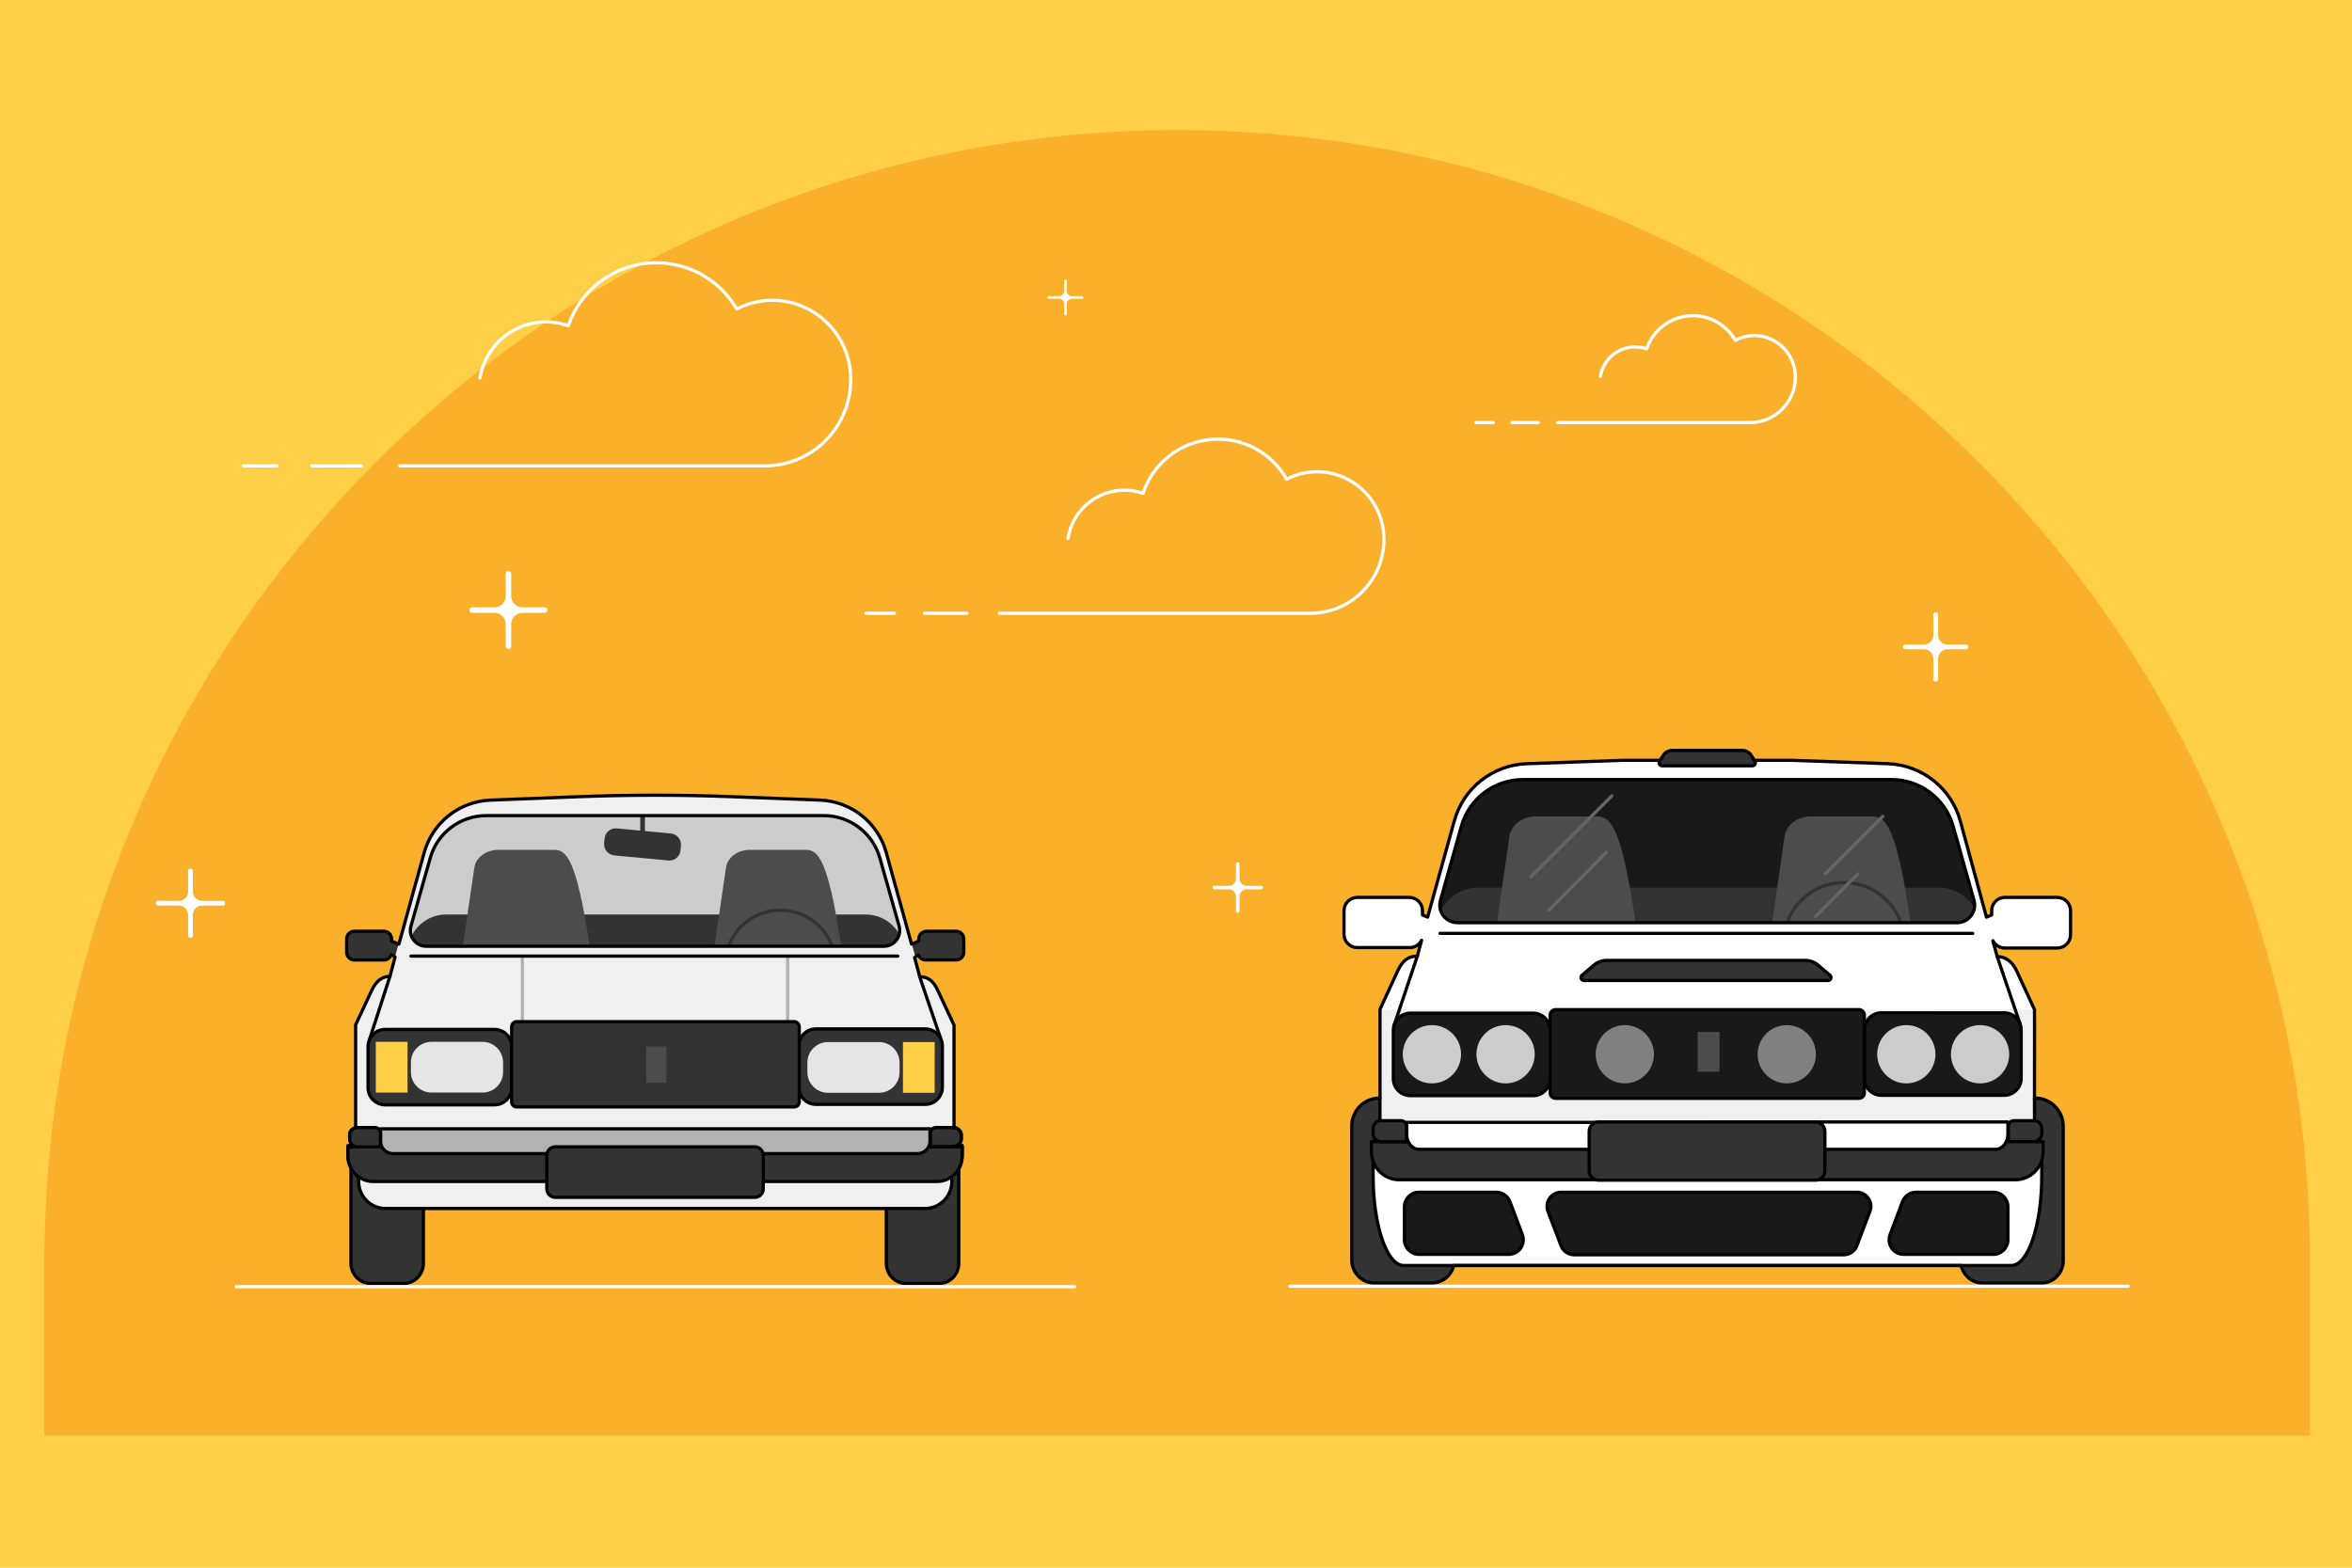 <?xml version="1.0" encoding="utf-8"?>
<!-- Generator: Adobe Illustrator 21.1.0, SVG Export Plug-In . SVG Version: 6.00 Build 0)  -->
<svg version="1.1" xmlns="http://www.w3.org/2000/svg" xmlns:xlink="http://www.w3.org/1999/xlink" x="0px" y="0px"
	 viewBox="0 0 729 486" enable-background="new 0 0 729 486" xml:space="preserve">
<g id="Layer_1">
</g>
<g id="SVG_Document">
	<g>
		<rect x="-27.92" y="-18.62" fill-rule="evenodd" clip-rule="evenodd" fill="#FFCF47" width="784.84" height="523.23"/>
		<g>
			<path fill-rule="evenodd" clip-rule="evenodd" fill="#FAB02B" d="M364.87,40.34L364.87,40.34
				c193.92,0,351.12,157.2,351.12,351.12V445l0,0H13.76l0,0v-53.54C13.76,197.54,170.96,40.34,364.87,40.34z"/>
			<path fill-rule="evenodd" clip-rule="evenodd" fill="#CCCCCC" d="M278.69,287.11l-5.98-21.12c-2.21-7.78-9.31-13.16-17.4-13.14
				H150.75c-8.09-0.02-15.21,5.36-17.4,13.14l-5.98,21.12c-0.42,1.49-0.11,3.09,0.83,4.32c0.94,1.22,2.4,1.93,3.95,1.92h141.75
				c1.56,0.02,3.02-0.7,3.96-1.92C278.78,290.19,279.09,288.6,278.69,287.11z"/>
			<path fill-rule="evenodd" clip-rule="evenodd" fill="#333333" d="M278.95,297.86H128.03l-1.2-5.7l0,0
				c1.43-5.07,6.03-8.6,11.29-8.64h130.33c5.07,0.03,9.57,3.3,11.16,8.11l0.39,1.06L278.95,297.86z"/>
			<path fill-rule="evenodd" clip-rule="evenodd" fill="#4C4C4C" d="M260.75,293.47h-39.32l3.59-24.44
				c0.39-3.18,3.57-5.57,7.43-5.57h17.27C253.44,263.46,256.62,265.85,260.75,293.47z"/>
			
				<path fill-rule="evenodd" clip-rule="evenodd" fill="none" stroke="#333333" stroke-linecap="round" stroke-linejoin="round" stroke-miterlimit="10" d="
				M258.08,293.75c-2.37-6.92-8.89-11.57-16.2-11.57c-7.33,0-13.83,4.65-16.22,11.57"/>
			<path fill-rule="evenodd" clip-rule="evenodd" fill="#333333" d="M108.78,358.45h22.57l0,0V391c0,3.96-3.2,7.17-7.17,7.17h-8.24
				c-3.96,0-7.17-3.2-7.17-7.17V358.45L108.78,358.45z"/>
			<path fill-rule="evenodd" clip-rule="evenodd" fill="#333333" d="M121.39,292.03v-0.67c0-1.33-1.07-2.39-2.39-2.39h-9.16
				c-1.32,0-2.39,1.06-2.39,2.39v4.11c0,1.32,1.07,2.39,2.39,2.39H119c1.06-0.02,1.97-0.71,2.26-1.72l0,0l1.2,0.8l1.06-3.98
				L121.39,292.03z"/>
			<path fill-rule="evenodd" clip-rule="evenodd" fill="#333333" d="M290.37,398.16h-8.63c-3.82,0-6.91-3.09-6.91-6.91v-32.8l0,0
				h22.58l0,0v32.67c0.03,1.88-0.7,3.69-2.03,5.02C294.06,397.48,292.25,398.19,290.37,398.16z"/>
			<path fill-rule="evenodd" clip-rule="evenodd" fill="#F0F0F0" d="M295.98,318.17l-5.08-10.87c-0.71-2.5-2.99-4.24-5.57-4.26
				l-2-7.44H122.85l-1.98,7.44c-2.6,0.02-4.87,1.75-5.59,4.26l-5.09,10.85L295.98,318.17z"/>
			<polygon fill-rule="evenodd" clip-rule="evenodd" fill="#F0F0F0" points="203.1,318.06 110.23,318.06 110.23,350.86 
				203.1,350.86 295.96,350.86 295.96,318.06 			"/>
			
				<path fill-rule="evenodd" clip-rule="evenodd" fill="#333333" stroke="#000000" stroke-linecap="round" stroke-linejoin="round" stroke-miterlimit="10" d="
				M252.9,318.97h33.89c2.92,0,5.3,2.39,5.3,5.31v12.77c0,2.94-2.37,5.31-5.3,5.31H252.9c-2.92,0-5.3-2.37-5.3-5.31v-12.77
				C247.6,321.36,249.98,318.97,252.9,318.97z"/>
			<rect x="279.87" y="323.05" fill-rule="evenodd" clip-rule="evenodd" fill="#FFCF47" width="9.83" height="15.73"/>
			<path fill-rule="evenodd" clip-rule="evenodd" fill="#E5E5E5" d="M256.62,323.05h15.83c3.51,0,6.37,2.84,6.37,6.37v2.99
				c0,3.53-2.86,6.37-6.37,6.37h-15.83c-3.51,0-6.37-2.84-6.37-6.37v-2.99C250.25,325.89,253.11,323.05,256.62,323.05z"/>
			
				<path fill-rule="evenodd" clip-rule="evenodd" fill="#333333" stroke="#000000" stroke-linecap="round" stroke-linejoin="round" stroke-miterlimit="10" d="
				M295.42,355.53h-7.04l0,0v-4.26c0-0.96,0.76-1.72,1.72-1.72h5.44c1.32,0,2.39,1.07,2.39,2.39v1.06
				C297.94,354.32,296.87,355.38,295.42,355.53z"/>
			<path fill-rule="evenodd" clip-rule="evenodd" fill="#333333" d="M284.8,292.03v-0.67c0-1.33,1.07-2.39,2.39-2.39h9.16
				c1.32,0,2.39,1.06,2.39,2.39v4.11c0,1.32-1.07,2.39-2.39,2.39h-9.16c-1.06-0.02-1.97-0.71-2.26-1.72l0,0l-1.2,0.8l-1.06-3.98
				L284.8,292.03z"/>
			<path fill-rule="evenodd" clip-rule="evenodd" fill="#F0F0F0" d="M274.69,264.65c-2.53-9.31-10.8-15.92-20.46-16.33L227,247.25
				c-15.94-0.62-31.88-0.62-47.82,0l-27.23,1.07c-9.62,0.39-17.87,6.94-20.46,16.2l-10.79,38.27l164.74,0.02L274.69,264.65z
				 M273.89,293.49h-141.6c-1.56,0-3.02-0.7-3.96-1.93c-0.94-1.23-1.25-2.83-0.83-4.32l5.98-21.12c2.21-7.78,9.31-13.16,17.4-13.14
				h104.56c8.09-0.02,15.19,5.36,17.4,13.14l5.98,21.12c0.42,1.51,0.1,3.14-0.88,4.37C276.98,292.84,275.47,293.54,273.89,293.49z"
				/>
			
				<path fill-rule="evenodd" clip-rule="evenodd" fill="#333333" stroke="#000000" stroke-linecap="round" stroke-linejoin="round" stroke-miterlimit="10" d="
				M153.27,342.51h-33.88c-2.92,0-5.31-2.37-5.31-5.31v-12.77c0-2.92,2.39-5.3,5.31-5.3h33.88c2.94,0,5.31,2.37,5.31,5.3v12.77
				C158.58,340.14,156.21,342.51,153.27,342.51z"/>
			<rect x="116.48" y="322.98" fill-rule="evenodd" clip-rule="evenodd" fill="#FFCF47" width="9.83" height="15.73"/>
			<path fill-rule="evenodd" clip-rule="evenodd" fill="#E5E5E5" d="M149.56,338.71h-15.83c-3.51,0-6.37-2.84-6.37-6.37v-2.99
				c0-3.53,2.86-6.37,6.37-6.37h15.83c3.51,0,6.37,2.84,6.37,6.37v2.99C155.93,335.87,153.07,338.71,149.56,338.71z"/>
			<path fill-rule="evenodd" clip-rule="evenodd" fill="#333333" d="M207.16,266.76l-16.8-1.58c-1.88-0.18-3.28-1.87-3.1-3.77
				l0.13-1.48c0.18-1.9,1.87-3.3,3.77-3.12l16.78,1.59c1.9,0.18,3.3,1.87,3.12,3.77l-0.15,1.48
				C210.74,265.56,209.06,266.94,207.16,266.76z"/>
			<rect x="198.44" y="252.84" fill-rule="evenodd" clip-rule="evenodd" fill="#333333" width="1.46" height="9.34"/>
			
				<line fill-rule="evenodd" clip-rule="evenodd" fill="none" stroke="#B2B2B2" stroke-linecap="round" stroke-linejoin="round" stroke-miterlimit="10" x1="161.91" y1="316.73" x2="161.91" y2="296.4"/>
			
				<line fill-rule="evenodd" clip-rule="evenodd" fill="none" stroke="#B2B2B2" stroke-linecap="round" stroke-linejoin="round" stroke-miterlimit="10" x1="244.14" y1="316.73" x2="244.14" y2="296.4"/>
			
				<line fill-rule="evenodd" clip-rule="evenodd" fill="none" stroke="#000000" stroke-linecap="round" stroke-linejoin="round" stroke-miterlimit="10" x1="114.48" y1="322.44" x2="120.87" y2="302.65"/>
			
				<path fill-rule="evenodd" clip-rule="evenodd" fill="#333333" stroke="#000000" stroke-linecap="round" stroke-linejoin="round" stroke-miterlimit="10" d="
				M245.86,316.73h-85.55c-0.42-0.03-0.84,0.1-1.17,0.37c-0.32,0.28-0.52,0.67-0.55,1.09v23.51c0.03,0.44,0.23,0.83,0.55,1.09
				c0.32,0.28,0.75,0.42,1.17,0.37h85.68c0.42,0.05,0.84-0.1,1.17-0.37c0.32-0.26,0.54-0.65,0.57-1.09v-23.51
				c-0.03-0.44-0.26-0.86-0.62-1.14C246.77,316.77,246.3,316.66,245.86,316.73z"/>
			
				<line fill-rule="evenodd" clip-rule="evenodd" fill="none" stroke="#000000" stroke-linecap="round" stroke-linejoin="round" stroke-miterlimit="10" x1="291.52" y1="321.83" x2="285.04" y2="302.75"/>
			
				<path fill-rule="evenodd" clip-rule="evenodd" fill="none" stroke="#000000" stroke-linecap="round" stroke-linejoin="round" stroke-miterlimit="10" d="
				M287.18,297.6h9.16c1.32,0,2.39-1.07,2.39-2.39v-4.13c0-1.32-1.07-2.39-2.39-2.39h-9.16c-1.32,0-2.39,1.07-2.39,2.39v0.67
				l-2.26,0.93l-7.85-28.42c-2.58-9.28-10.84-15.81-20.46-16.22L227,246.99c-15.94-0.62-31.88-0.62-47.82,0l-27.23,1.06
				c-9.62,0.41-17.87,6.94-20.46,16.22l-7.85,28.42l-2.26-0.93v-0.67c0-1.32-1.07-2.39-2.39-2.39h-9.16c-1.32,0-2.39,1.07-2.39,2.39
				v4.13c0,1.32,1.07,2.39,2.39,2.39H119c1.06-0.02,1.97-0.71,2.26-1.72l0,0l1.2,0.8l-1.59,5.98c-2.6,0.02-4.33,1.6-5.59,4.24
				l-5.05,10.77v31.88c-1.07,0.31-1.84,1.01-1.85,2.13v0.93c0,1.4,1.12,2.52,2.52,2.52h-3.05v3.05c0,1.3,0.32,2.58,0.93,3.72v29.77
				c0,3.44,2.81,6.24,6.26,6.24h9.96c3.44,0,6.24-2.79,6.24-6.24v-17.27h143.47v17.27c0,3.44,2.79,6.24,6.26,6.24h9.96
				c3.44,0,6.24-2.79,6.24-6.24V361.9c0.62-1.14,1.09-2.41,1.07-3.71l0.01-3.07h-0.93l-0.01,0.41h-2.27
				c1.71,0.07,2.92-1.14,2.92-2.53v-1.24c-0.03-1.12-1.04-2.08-2.26-2.2V317.8l-5.04-10.77c-1.35-2.94-2.99-4.22-5.59-4.24
				l-1.59-5.98l1.2-0.8l0,0C285.02,297.07,286.08,297.73,287.18,297.6z"/>
			
				<path fill-rule="evenodd" clip-rule="evenodd" fill="#F0F0F0" stroke="#000000" stroke-linecap="round" stroke-linejoin="round" stroke-miterlimit="10" d="
				M203.1,364.82h-91.93v1.46c0,4.61,3.74,8.37,8.37,8.37h167.11c4.63,0,8.37-3.75,8.37-8.37v-1.46H203.1z"/>
			
				<path fill-rule="evenodd" clip-rule="evenodd" fill="#333333" stroke="#000000" stroke-linecap="round" stroke-linejoin="round" stroke-miterlimit="10" d="
				M203.1,355.53h-95.26v2.92c0,4.32,3.51,7.83,7.85,7.83h174.68c4.34,0,7.85-3.51,7.85-7.83v-2.92H203.1z"/>
			
				<line fill-rule="evenodd" clip-rule="evenodd" fill="none" stroke="#000000" stroke-linecap="round" stroke-linejoin="round" stroke-miterlimit="10" x1="127.37" y1="296.4" x2="278.28" y2="296.4"/>
			<path fill-rule="evenodd" clip-rule="evenodd" fill="#4C4C4C" d="M182.77,293.47h-39.34l3.59-24.44
				c0.41-3.18,3.59-5.57,7.44-5.57h17.27C175.46,263.46,178.65,265.85,182.77,293.47z"/>
			
				<path fill-rule="evenodd" clip-rule="evenodd" fill="none" stroke="#000000" stroke-linecap="round" stroke-linejoin="round" stroke-miterlimit="10" d="
				M278.69,287.11l-5.98-21.12c-2.21-7.78-9.31-13.16-17.4-13.14H150.75c-8.09-0.02-15.21,5.36-17.4,13.14l-5.98,21.12
				c-0.42,1.49-0.11,3.09,0.83,4.32c0.94,1.22,2.4,1.93,3.95,1.92h141.75c1.56,0.02,3.02-0.7,3.96-1.92
				C278.78,290.19,279.09,288.6,278.69,287.11z"/>
			
				<path fill-rule="evenodd" clip-rule="evenodd" fill="#B2B2B2" stroke="#000000" stroke-linecap="round" stroke-linejoin="round" stroke-miterlimit="10" d="
				M203.1,349.94h-85.16v3.33c-0.11,1.06,0.19,2.11,0.88,2.94c0.67,0.81,1.64,1.33,2.7,1.43h163.15c1.06-0.1,2.03-0.62,2.7-1.43
				c0.68-0.83,0.99-1.88,0.88-2.94v-3.33H203.1z"/>
			
				<path fill-rule="evenodd" clip-rule="evenodd" fill="#333333" stroke="#000000" stroke-linecap="round" stroke-linejoin="round" stroke-miterlimit="10" d="
				M203.1,355.53h-30.97c-1.46,0-2.65,1.19-2.65,2.65v10.37c0,1.46,1.19,2.65,2.65,2.65h61.78c1.48,0,2.66-1.19,2.66-2.65v-10.37
				c0-1.46-1.19-2.65-2.66-2.65H203.1z"/>
			
				<path fill-rule="evenodd" clip-rule="evenodd" fill="#333333" stroke="#000000" stroke-linecap="round" stroke-linejoin="round" stroke-miterlimit="10" d="
				M110.76,349.55h5.44c0.96,0,1.74,0.76,1.74,1.72v4.26l0,0h-7.18c-1.32,0-2.39-1.07-2.39-2.39v-1.07
				c-0.03-0.65,0.19-1.3,0.65-1.77C109.48,349.81,110.11,349.55,110.76,349.55z"/>
			<rect x="200.31" y="324.44" fill-rule="evenodd" clip-rule="evenodd" fill="#4C4C4C" width="6.24" height="11.24"/>
			<path fill-rule="evenodd" clip-rule="evenodd" fill="#191919" d="M611.85,279.13l-6.5-23.1c-2.44-8.48-10.19-14.33-18.99-14.35
				H471.97c-8.82,0.02-16.57,5.87-18.99,14.35l-6.52,23.1c-0.45,1.64-0.13,3.38,0.89,4.74c1.01,1.35,2.6,2.14,4.29,2.18h155.02
				c1.69-0.03,3.28-0.83,4.29-2.18C611.98,282.51,612.31,280.77,611.85,279.13z"/>
			<path fill-rule="evenodd" clip-rule="evenodd" fill="#333333" d="M612.26,290.83H447.13l-1.33-6.24l0,0
				c1.54-5.56,6.6-9.41,12.36-9.44h142.67c5.52,0,10.45,3.53,12.22,8.77l0.39,1.19L612.26,290.83z"/>
			<path fill-rule="evenodd" clip-rule="evenodd" fill="#4C4C4C" d="M592.19,286.05h-42.91l3.85-26.84c0.54-3.46,4-6.11,8.11-6.11
				h18.99C584.36,253.1,587.8,255.75,592.19,286.05z"/>
			
				<path fill-rule="evenodd" clip-rule="evenodd" fill="none" stroke="#333333" stroke-linecap="round" stroke-linejoin="round" stroke-miterlimit="10" d="
				M589.27,286.31c-2.58-7.6-9.7-12.71-17.73-12.71s-15.16,5.1-17.74,12.71"/>
			<path fill-rule="evenodd" clip-rule="evenodd" fill="#333333" d="M427.47,340.38h23.25l0,0v50.08c0,3.96-3.22,7.18-7.18,7.18
				h-17.53c-3.96,0-7.18-3.22-7.18-7.18v-41.45C418.83,344.25,422.69,340.38,427.47,340.38z"/>
			<path fill-rule="evenodd" clip-rule="evenodd" fill="#FFFFFF" d="M441.02,283.64v-1.32c0-2.27-1.85-4.13-4.13-4.13h-16.2
				c-2.27,0-4.13,1.85-4.13,4.13v7.3c0,2.27,1.85,4.13,4.13,4.13h16.2c1.87,0,3.51-1.25,4-3.05l0,0l2.13,1.46l1.98-7.05
				L441.02,283.64z"/>
			<path fill-rule="evenodd" clip-rule="evenodd" fill="#FFFFFF" d="M617.31,283.64v-1.32c0-2.27,1.84-4.13,4.11-4.13h16.2
				c2.27,0,4.13,1.85,4.13,4.13v7.3c0,2.27-1.85,4.13-4.13,4.13h-16.2c-1.87,0-3.51-1.25-3.98-3.05l0,0l-2.13,1.46l-2-7.05
				L617.31,283.64z"/>
			<path fill-rule="evenodd" clip-rule="evenodd" fill="#333333" d="M632.58,397.77h-17.94c-3.82,0-6.91-3.1-6.91-6.91v-50.35l0,0
				h23.1c4.84,0,8.77,3.92,8.77,8.76v41.45C639.62,394.54,636.53,397.64,632.58,397.77z"/>
			<path fill-rule="evenodd" clip-rule="evenodd" fill="#FFFFFF" d="M630.73,313.14l-5.46-11.95c-0.76-2.75-3.27-4.65-6.11-4.66
				l-2.26-8.09h-175.5l-2.26,8.09c-2.84,0.02-5.33,1.92-6.11,4.66l-5.46,12.01L630.73,313.14z"/>
			<polygon fill-rule="evenodd" clip-rule="evenodd" fill="#F0F0F0" points="529.23,313 427.6,313 427.6,348.88 529.23,348.88 
				630.72,348.88 630.72,313 			"/>
			
				<path fill-rule="evenodd" clip-rule="evenodd" fill="#191919" stroke="#000000" stroke-linecap="round" stroke-linejoin="round" stroke-miterlimit="10" d="
				M583.16,313.98h38c2.92,0,5.31,2.39,5.31,5.31v14.96c0,2.94-2.39,5.31-5.31,5.31h-38c-2.92,0-5.31-2.37-5.31-5.31v-14.96
				C577.84,316.37,580.23,313.98,583.16,313.98z"/>
			
				<path fill-rule="evenodd" clip-rule="evenodd" fill="#333333" stroke="#000000" stroke-linecap="round" stroke-linejoin="round" stroke-miterlimit="10" d="
				M630.46,353.93h-7.98l0,0v-4.79c0-0.94,0.78-1.72,1.74-1.72h6.24c1.32,0,2.39,1.07,2.39,2.39v1.59
				C632.84,352.73,631.77,353.79,630.46,353.93z"/>
			<path fill-rule="evenodd" clip-rule="evenodd" fill="#FFFFFF" d="M607.61,254.56c-2.79-10.2-11.88-17.42-22.45-17.81l-29.77-1.06
				c-17.43-0.62-34.88-0.62-52.33,0l-29.75,1.06c-10.63,0.32-19.79,7.56-22.58,17.81l-11.57,41.97h180.01L607.61,254.56z
				 M606.67,286.05H451.78c-1.69-0.03-3.28-0.83-4.29-2.18c-1.01-1.36-1.35-3.1-0.89-4.74l6.52-23.1
				c2.42-8.48,10.17-14.33,18.99-14.35h114.26c8.81,0.02,16.56,5.87,18.99,14.35l6.5,23.1c0.45,1.64,0.13,3.38-0.89,4.74
				C609.95,285.22,608.36,286.02,606.67,286.05z"/>
			
				<path fill-rule="evenodd" clip-rule="evenodd" fill="#191919" stroke="#000000" stroke-linecap="round" stroke-linejoin="round" stroke-miterlimit="10" d="
				M475.16,339.67h-37.99c-2.94,0-5.31-2.37-5.31-5.31v-14.96c0-2.94,2.37-5.31,5.31-5.31h37.99c2.94,0,5.31,2.37,5.31,5.31v14.96
				C480.47,337.3,478.1,339.67,475.16,339.67z"/>
			<path fill-rule="evenodd" clip-rule="evenodd" fill="#191919" d="M533.98,257.05l-19.04-1.8c-1.88-0.18-3.28-1.85-3.1-3.75
				l0.21-2.26c0.18-1.9,1.87-3.3,3.75-3.12l19.04,1.8c1.9,0.18,3.3,1.87,3.12,3.77l-0.21,2.26
				C537.57,255.83,535.88,257.23,533.98,257.05z"/>
			<rect x="524.18" y="241.68" fill-rule="evenodd" clip-rule="evenodd" fill="#191919" width="1.59" height="10.22"/>
			
				<line fill-rule="evenodd" clip-rule="evenodd" fill="none" stroke="#000000" stroke-linecap="round" stroke-linejoin="round" stroke-miterlimit="10" x1="432.13" y1="317.78" x2="439.33" y2="296.31"/>
			
				<path fill-rule="evenodd" clip-rule="evenodd" fill="#191919" stroke="#000000" stroke-linecap="round" stroke-linejoin="round" stroke-miterlimit="10" d="
				M575.99,313h-93.65c-0.91-0.08-1.72,0.57-1.87,1.46v24.58c0.15,0.89,0.96,1.54,1.87,1.46h93.65c0.91,0.08,1.72-0.57,1.85-1.46
				v-24.58C577.71,313.57,576.9,312.92,575.99,313z"/>
			
				<line fill-rule="evenodd" clip-rule="evenodd" fill="none" stroke="#000000" stroke-linecap="round" stroke-linejoin="round" stroke-miterlimit="10" x1="626.02" y1="317.13" x2="619" y2="296.47"/>
			
				<path fill-rule="evenodd" clip-rule="evenodd" fill="#FFFFFF" stroke="#000000" stroke-linecap="round" stroke-linejoin="round" stroke-miterlimit="10" d="
				M529.23,359.9H425.6v4.66c0,15.27,4.26,27.75,9.44,27.75h188.38c5.18,0,9.42-12.48,9.42-27.75v-4.66H529.23z"/>
			
				<path fill-rule="evenodd" clip-rule="evenodd" fill="#333333" stroke="#000000" stroke-linecap="round" stroke-linejoin="round" stroke-miterlimit="10" d="
				M529.23,353.93H425.08v3.18c0,4.76,3.87,8.63,8.63,8.63h190.9c4.78,0,8.64-3.87,8.64-8.63v-3.18H529.23z"/>
			
				<line fill-rule="evenodd" clip-rule="evenodd" fill="none" stroke="#000000" stroke-linecap="round" stroke-linejoin="round" stroke-miterlimit="10" x1="446.33" y1="289.36" x2="611.46" y2="289.36"/>
			<path fill-rule="evenodd" clip-rule="evenodd" fill="#4C4C4C" d="M506.91,286.05h-42.91l3.85-26.84c0.54-3.46,4-6.11,8.11-6.11
				h18.99C499.07,253.1,502.52,255.75,506.91,286.05z"/>
			
				<path fill-rule="evenodd" clip-rule="evenodd" fill="none" stroke="#000000" stroke-linecap="round" stroke-linejoin="round" stroke-miterlimit="10" d="
				M611.85,279.13l-6.5-23.1c-2.44-8.48-10.19-14.33-18.99-14.35H471.97c-8.82,0.02-16.57,5.87-18.99,14.35l-6.52,23.1
				c-0.45,1.64-0.13,3.38,0.89,4.74c1.01,1.35,2.6,2.14,4.29,2.18h155.02c1.69-0.03,3.28-0.83,4.29-2.18
				C611.98,282.51,612.31,280.77,611.85,279.13z"/>
			
				<path fill-rule="evenodd" clip-rule="evenodd" fill="#FFFFFF" stroke="#000000" stroke-linecap="round" stroke-linejoin="round" stroke-miterlimit="10" d="
				M529.23,347.95h-93.26v3.57c0,2.66,1.72,4.79,3.85,4.79H618.5c2.13,0,3.85-2.13,3.85-4.79v-3.7h-93.12V347.95z"/>
			
				<path fill-rule="evenodd" clip-rule="evenodd" fill="#333333" stroke="#000000" stroke-linecap="round" stroke-linejoin="round" stroke-miterlimit="10" d="
				M529.23,347.82h-33.88c-0.78,0.03-1.51,0.37-2.03,0.94c-0.52,0.57-0.8,1.33-0.76,2.1v11.96c-0.03,0.78,0.24,1.54,0.76,2.11
				c0.52,0.57,1.25,0.91,2.03,0.94h67.48c0.78-0.03,1.51-0.37,2.03-0.94c0.52-0.57,0.8-1.33,0.76-2.11v-11.96
				c0.03-0.76-0.24-1.53-0.76-2.1c-0.52-0.57-1.25-0.91-2.03-0.94H529.23z"/>
			
				<path fill-rule="evenodd" clip-rule="evenodd" fill="#333333" stroke="#000000" stroke-linecap="round" stroke-linejoin="round" stroke-miterlimit="10" d="
				M428.01,347.42h6.24c0.96,0,1.72,0.78,1.72,1.72v4.79l0,0h-7.96c-1.33,0-2.4-1.07-2.4-2.4v-1.59c-0.03-0.65,0.21-1.3,0.65-1.77
				C426.71,347.68,427.34,347.42,428.01,347.42z"/>
			<rect x="526.18" y="319.93" fill-rule="evenodd" clip-rule="evenodd" fill="#4C4C4C" width="6.78" height="12.32"/>
			
				<path fill-rule="evenodd" clip-rule="evenodd" fill="#191919" stroke="#000000" stroke-linecap="round" stroke-linejoin="round" stroke-miterlimit="10" d="
				M575.33,369.6h-91.4c-1.46,0-2.83,0.7-3.66,1.9c-0.81,1.2-0.99,2.73-0.47,4.08l4,10.5c0.62,1.75,2.26,2.92,4.11,2.92h83.56
				c1.85,0,3.49-1.17,4.11-2.92l3.98-10.5c0.55-1.36,0.36-2.92-0.5-4.13C578.2,370.23,576.81,369.55,575.33,369.6z"/>
			
				<path fill-rule="evenodd" clip-rule="evenodd" fill="#191919" stroke="#000000" stroke-linecap="round" stroke-linejoin="round" stroke-miterlimit="10" d="
				M617.83,369.6h-23.9c-1.9,0-3.59,1.17-4.26,2.92l-3.85,10.24c-0.54,1.38-0.34,2.94,0.52,4.18c0.84,1.22,2.24,1.93,3.72,1.93
				h27.77c2.5,0,4.52-2.03,4.52-4.52v-10.24C622.35,371.63,620.33,369.6,617.83,369.6z"/>
			
				<path fill-rule="evenodd" clip-rule="evenodd" fill="#191919" stroke="#000000" stroke-linecap="round" stroke-linejoin="round" stroke-miterlimit="10" d="
				M439.82,369.6h23.92c1.88,0,3.59,1.17,4.26,2.92l3.85,10.24c0.52,1.38,0.32,2.94-0.52,4.18c-0.86,1.22-2.24,1.93-3.74,1.93
				h-27.77c-2.49,0-4.52-2.03-4.52-4.52v-10.24C435.3,371.63,437.33,369.6,439.82,369.6z"/>
			<path fill-rule="evenodd" clip-rule="evenodd" fill="#CCCCCC" d="M452.85,326.83c0-4.99-4.06-9.03-9.03-9.03
				c-4.99,0-9.03,4.05-9.03,9.03c0,4.97,4.05,9.03,9.03,9.03C448.79,335.87,452.85,331.8,452.85,326.83z"/>
			<path fill-rule="evenodd" clip-rule="evenodd" fill="#CCCCCC" d="M475.69,326.83c0-4.99-4.05-9.03-9.03-9.03
				s-9.03,4.05-9.03,9.03c0,4.97,4.05,9.03,9.03,9.03S475.69,331.8,475.69,326.83z"/>
			<path fill-rule="evenodd" clip-rule="evenodd" fill="#CCCCCC" d="M599.89,326.83c0-4.99-4.05-9.03-9.03-9.03
				c-4.97,0-9.02,4.05-9.02,9.03c0,4.97,4.05,9.03,9.02,9.03C595.85,335.87,599.89,331.8,599.89,326.83z"/>
			<path fill-rule="evenodd" clip-rule="evenodd" fill="#808080" d="M562.83,326.83c0-4.99-4.05-9.03-9.03-9.03
				c-4.97,0-9.02,4.05-9.02,9.03c0,4.97,4.05,9.03,9.02,9.03C558.79,335.87,562.83,331.8,562.83,326.83z"/>
			<path fill-rule="evenodd" clip-rule="evenodd" fill="#808080" d="M512.63,326.83c0-4.99-4.05-9.03-9.03-9.03
				c-4.99,0-9.03,4.05-9.03,9.03c0,4.97,4.05,9.03,9.03,9.03C508.58,335.87,512.63,331.8,512.63,326.83z"/>
			<path fill-rule="evenodd" clip-rule="evenodd" fill="#CCCCCC" d="M622.75,326.83c0-4.99-4.06-9.03-9.03-9.03
				c-4.99,0-9.03,4.05-9.03,9.03c0,4.97,4.05,9.03,9.03,9.03C618.69,335.87,622.75,331.8,622.75,326.83z"/>
			
				<path fill-rule="evenodd" clip-rule="evenodd" fill="#333333" stroke="#000000" stroke-linecap="round" stroke-linejoin="round" stroke-miterlimit="10" d="
				M559.65,297.73h-61.5c-1.51-0.02-2.97,0.49-4.13,1.46l-3.72,3.18c-0.26,0.26-0.34,0.63-0.24,0.97c0.11,0.34,0.42,0.58,0.78,0.62
				h75.85c0.36-0.03,0.67-0.28,0.78-0.62s0.02-0.71-0.24-0.97l-3.72-3.18C562.43,298.28,561.06,297.76,559.65,297.73z"/>
			
				<path fill-rule="evenodd" clip-rule="evenodd" fill="none" stroke="#000000" stroke-linecap="round" stroke-linejoin="round" stroke-miterlimit="10" d="
				M637.62,278.2h-16.2c-2.27,0-4.11,1.85-4.11,4.13v1.32l-1.61,0.67l-8.09-29.75c-2.79-10.2-11.88-17.42-22.45-17.81l-29.77-1.06
				h-52.33l-29.75,1.06c-10.63,0.32-19.79,7.56-22.58,17.81l-8.24,29.75l-1.59-0.67v-1.32c0-2.27-1.85-4.13-4.13-4.13h-16.07
				c-2.27,0-4.13,1.85-4.13,4.13v7.3c0,2.27,1.85,4.13,4.13,4.13h16.2c1.58,0.02,3.02-0.86,3.72-2.26l-1.32,4.91l0,0
				c-2.86,0.02-4.55,1.31-6.13,4.65l-5.44,11.83v27.51h-0.13c-4.76,0-8.63,3.87-8.63,8.63v41.58c0,3.96,3.2,7.18,7.17,7.18h17.53
				c3.28-0.03,6.13-2.27,6.92-5.46h157.28c0.68,3.2,3.51,5.46,6.78,5.46h17.94c3.8,0,6.91-3.1,6.91-6.92v-41.71
				c0-4.84-3.93-8.76-8.77-8.76l-0.14,0.35l0.01-27.73l-5.44-11.81c-1.23-2.78-3.27-4.65-6.11-4.66l-1.33-4.65v-0.26
				c0.71,1.4,2.14,2.27,3.72,2.26h16.2c2.27,0,4.13-1.84,4.13-4.13v-7.3c0.03-1.12-0.39-2.19-1.15-3.01
				C639.82,278.66,638.74,278.2,637.62,278.2z"/>
			
				<line fill-rule="evenodd" clip-rule="evenodd" fill="none" stroke="#666666" stroke-linecap="round" stroke-linejoin="round" stroke-miterlimit="10" x1="499.61" y1="246.71" x2="474.49" y2="271.83"/>
			
				<line fill-rule="evenodd" clip-rule="evenodd" fill="none" stroke="#666666" stroke-linecap="round" stroke-linejoin="round" stroke-miterlimit="10" x1="497.87" y1="264.26" x2="480.08" y2="282.18"/>
			
				<line fill-rule="evenodd" clip-rule="evenodd" fill="none" stroke="#666666" stroke-linecap="round" stroke-linejoin="round" stroke-miterlimit="10" x1="583.56" y1="253.1" x2="565.76" y2="270.89"/>
			
				<line fill-rule="evenodd" clip-rule="evenodd" fill="none" stroke="#666666" stroke-linecap="round" stroke-linejoin="round" stroke-miterlimit="10" x1="575.85" y1="270.89" x2="562.7" y2="284.18"/>
			
				<line fill-rule="evenodd" clip-rule="evenodd" fill="none" stroke="#FFFFFF" stroke-linecap="round" stroke-linejoin="round" stroke-miterlimit="10" x1="73.21" y1="398.9" x2="333.06" y2="398.9"/>
			
				<line fill-rule="evenodd" clip-rule="evenodd" fill="none" stroke="#FFFFFF" stroke-linecap="round" stroke-linejoin="round" stroke-miterlimit="10" x1="399.78" y1="398.74" x2="659.62" y2="398.74"/>
			
				<path fill-rule="evenodd" clip-rule="evenodd" fill="none" stroke="#FFFFFF" stroke-linecap="round" stroke-linejoin="round" stroke-miterlimit="10" d="
				M309.77,190.12h96.32c12.61,0,22.84-10.22,22.84-22.84l0,0c0.1-10.92-8.24-20.08-19.12-20.99c-3.82-0.29-7.64,0.5-11.03,2.26
				c-4.76-8.42-14.05-13.24-23.69-12.3c-9.62,0.94-17.79,7.49-20.81,16.69c-4.94-1.72-10.4-1.15-14.88,1.54s-7.56,7.23-8.37,12.41"
				/>
			
				<line fill-rule="evenodd" clip-rule="evenodd" fill="none" stroke="#FFFFFF" stroke-linecap="round" stroke-linejoin="round" stroke-miterlimit="10" x1="299.68" y1="190.12" x2="286.52" y2="190.12"/>
			
				<line fill-rule="evenodd" clip-rule="evenodd" fill="none" stroke="#FFFFFF" stroke-linecap="round" stroke-linejoin="round" stroke-miterlimit="10" x1="277.22" y1="190.12" x2="268.45" y2="190.12"/>
			
				<path fill-rule="evenodd" clip-rule="evenodd" fill="none" stroke="#FFFFFF" stroke-linecap="round" stroke-linejoin="round" stroke-miterlimit="10" d="
				M482.86,131.01h59.52c7.78,0,14.09-6.3,14.09-14.09l0,0c0.02-6.71-5.13-12.33-11.83-12.88c-2.34-0.15-4.7,0.36-6.78,1.46
				c-2.96-5.17-8.68-8.14-14.61-7.56c-5.93,0.57-10.98,4.57-12.88,10.22c-3.04-1.07-6.39-0.73-9.16,0.91
				c-2.76,1.64-4.66,4.42-5.18,7.59"/>
			
				<line fill-rule="evenodd" clip-rule="evenodd" fill="none" stroke="#FFFFFF" stroke-linecap="round" stroke-linejoin="round" stroke-miterlimit="10" x1="476.75" y1="131.01" x2="468.66" y2="131.01"/>
			
				<line fill-rule="evenodd" clip-rule="evenodd" fill="none" stroke="#FFFFFF" stroke-linecap="round" stroke-linejoin="round" stroke-miterlimit="10" x1="462.81" y1="131.01" x2="457.5" y2="131.01"/>
			
				<path fill-rule="evenodd" clip-rule="evenodd" fill="none" stroke="#FFFFFF" stroke-linecap="round" stroke-linejoin="round" stroke-miterlimit="10" d="
				M123.92,144.43h113.04c14.75,0,26.71-11.96,26.71-26.71l0,0c0.11-12.8-9.68-23.53-22.45-24.57c-4.45-0.32-8.92,0.58-12.88,2.65
				c-5.67-9.77-16.52-15.31-27.77-14.2c-11.24,1.12-20.8,8.69-24.44,19.38c-5.8-2.05-12.19-1.41-17.48,1.71
				c-5.28,3.14-8.9,8.45-9.88,14.51"/>
			
				<line fill-rule="evenodd" clip-rule="evenodd" fill="none" stroke="#FFFFFF" stroke-linecap="round" stroke-linejoin="round" stroke-miterlimit="10" x1="112.09" y1="144.43" x2="96.68" y2="144.43"/>
			
				<line fill-rule="evenodd" clip-rule="evenodd" fill="none" stroke="#FFFFFF" stroke-linecap="round" stroke-linejoin="round" stroke-miterlimit="10" x1="85.79" y1="144.43" x2="75.42" y2="144.43"/>
			<path fill-rule="evenodd" clip-rule="evenodd" fill="#FFFFFF" d="M609.59,199.82h-5.98c-1.61,0-2.91-1.3-2.91-2.92v-5.98l0,0
				c0.13-0.32,0.03-0.71-0.24-0.94c-0.29-0.23-0.7-0.23-0.99,0c-0.28,0.23-0.37,0.62-0.23,0.94l0,0v5.98c0,1.62-1.32,2.92-2.92,2.92
				h-5.98c-0.29,0.13-0.49,0.42-0.49,0.73c0,0.32,0.19,0.6,0.49,0.73h5.98c1.61,0,2.92,1.32,2.92,2.92v5.98l0,0
				c-0.15,0.34-0.05,0.73,0.23,0.94c0.29,0.23,0.7,0.23,0.99,0c0.28-0.21,0.37-0.6,0.24-0.94l0,0v-5.98c0-1.61,1.3-2.92,2.91-2.92
				h5.98c0.29-0.13,0.49-0.41,0.49-0.73C610.08,200.24,609.89,199.95,609.59,199.82z"/>
			<path fill-rule="evenodd" clip-rule="evenodd" fill="#FFFFFF" d="M390.93,274.61h-4.5c-1.25,0-2.26-1.01-2.26-2.26v-4.5l0,0
				c0-0.31-0.24-0.54-0.54-0.54c-0.29,0-0.54,0.23-0.54,0.54l0,0v4.5c0,1.25-1.01,2.26-2.26,2.26h-4.52
				c-0.29,0.02-0.54,0.24-0.54,0.54c0,0.29,0.24,0.54,0.54,0.54h4.52c1.25,0,2.26,1.01,2.26,2.26v4.52l0,0
				c0,0.29,0.24,0.54,0.54,0.54c0.29,0,0.54-0.24,0.54-0.54l0,0v-4.52c0-1.25,1.01-2.26,2.26-2.26h4.5c0.29,0,0.54-0.24,0.54-0.54
				C391.46,274.85,391.22,274.63,390.93,274.61z"/>
			<path fill-rule="evenodd" clip-rule="evenodd" fill="#FFFFFF" d="M68.65,279.27h-5.98c-1.61,0-2.92-1.32-2.92-2.92l0.02-5.98l0,0
				c0.13-0.34,0.03-0.73-0.24-0.96c-0.29-0.21-0.7-0.21-0.99,0c-0.28,0.23-0.37,0.62-0.23,0.96l0,0v5.98c0,1.61-1.32,2.92-2.92,2.92
				h-5.98c-0.34-0.15-0.73-0.05-0.96,0.24c-0.21,0.28-0.21,0.68,0,0.97c0.23,0.28,0.62,0.39,0.96,0.24h5.98
				c1.61,0,2.92,1.3,2.92,2.91v5.98l0,0c-0.15,0.34-0.05,0.73,0.23,0.96c0.29,0.21,0.7,0.21,0.99,0c0.28-0.23,0.37-0.62,0.24-0.96
				l0,0v-5.96c-0.02-1.62,1.3-2.92,2.91-2.92h5.98c0.34,0.15,0.73,0.03,0.96-0.24c0.21-0.29,0.21-0.7,0-0.97
				C69.38,279.23,68.99,279.13,68.65,279.27z"/>
			<path fill-rule="evenodd" clip-rule="evenodd" fill="#FFFFFF" d="M168.82,188.27h-6.91c-1.9,0-3.46-1.54-3.46-3.46v-6.91l0,0
				c0-0.47-0.39-0.86-0.86-0.86s-0.86,0.39-0.86,0.86l0,0v6.91c0,1.92-1.54,3.46-3.46,3.46h-6.91c-0.47,0-0.86,0.39-0.86,0.86
				s0.39,0.86,0.86,0.86h6.91c1.92,0,3.46,1.56,3.46,3.46v6.91l0,0c0,0.47,0.39,0.86,0.86,0.86s0.86-0.39,0.86-0.86l0,0v-6.91
				c0-1.9,1.56-3.46,3.46-3.46h6.91c0.47,0,0.86-0.39,0.86-0.86S169.29,188.27,168.82,188.27z"/>
			<path fill-rule="evenodd" clip-rule="evenodd" fill="#FFFFFF" d="M335.41,91.82h-3.18c-0.89,0-1.59-0.71-1.59-1.59v-3.18l0,0
				c0-0.23-0.18-0.41-0.41-0.41s-0.39,0.18-0.39,0.41l0,0v3.18c0,0.88-0.71,1.59-1.61,1.59h-3.18c-0.21,0-0.39,0.18-0.39,0.41
				c0,0.21,0.18,0.39,0.39,0.39h3.18c0.89,0,1.61,0.71,1.61,1.59v3.2l0,0c0,0.21,0.16,0.39,0.39,0.39s0.41-0.18,0.41-0.39l0,0v-3.2
				c0-0.88,0.7-1.59,1.59-1.59h3.18c0.21,0,0.39-0.18,0.39-0.39C335.8,92,335.62,91.82,335.41,91.82z"/>
			
				<path fill-rule="evenodd" clip-rule="evenodd" fill="#333333" stroke="#000000" stroke-linecap="round" stroke-linejoin="round" stroke-miterlimit="10" d="
				M540.18,232.64h-21.92c-1.14,0.02-2.19,0.62-2.78,1.59l-1.07,1.72c-0.2,0.29-0.23,0.67-0.05,0.97c0.16,0.31,0.5,0.5,0.84,0.49
				h27.9c0.36,0.02,0.68-0.18,0.86-0.49c0.16-0.31,0.15-0.68-0.07-0.97l-1.06-1.72C542.28,233.29,541.29,232.71,540.18,232.64z"/>
			
				<line fill-rule="evenodd" clip-rule="evenodd" fill="none" stroke="#000000" stroke-linecap="round" stroke-linejoin="round" stroke-miterlimit="10" x1="427.71" y1="340.55" x2="427.71" y2="346.87"/>
			
				<line fill-rule="evenodd" clip-rule="evenodd" fill="none" stroke="#000000" stroke-linecap="round" stroke-linejoin="round" stroke-miterlimit="10" x1="630.59" y1="340.55" x2="630.59" y2="346.88"/>
		</g>
	</g>
</g>
<g id="Layer_3">
</g>
<g id="Guides" display="none">
</g>
</svg>
